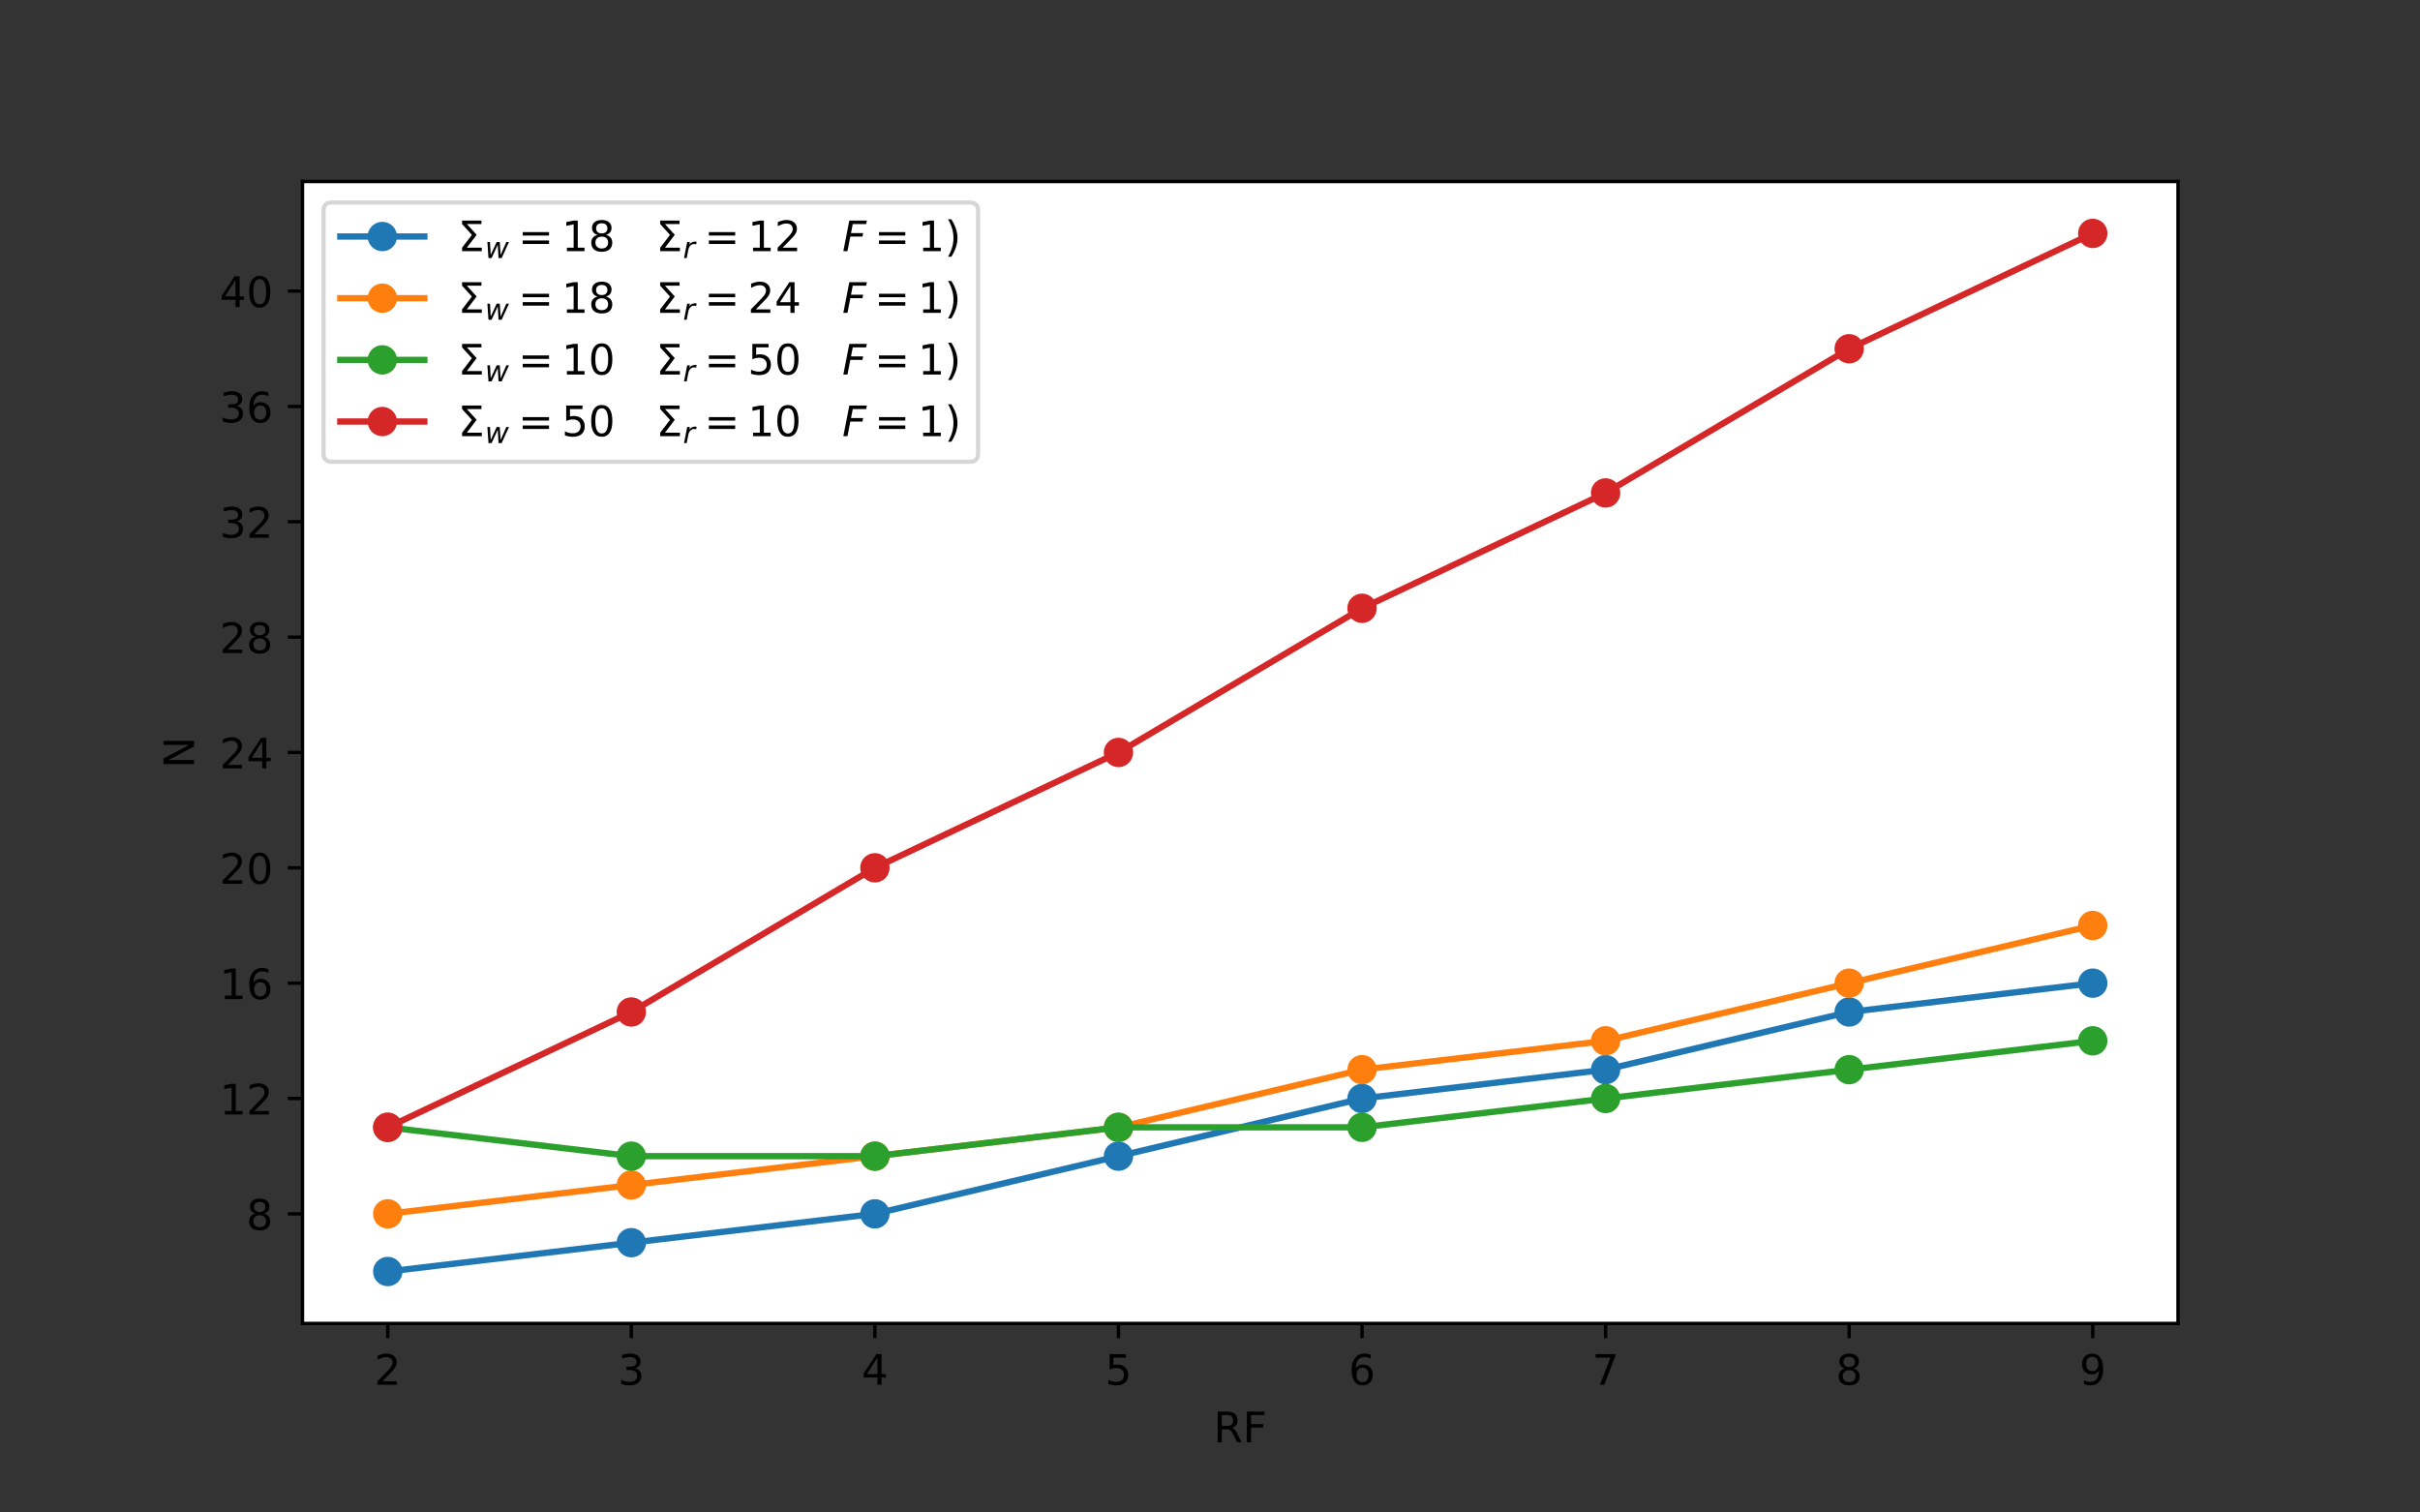 <?xml version="1.0" encoding="utf-8" standalone="no"?>
<!DOCTYPE svg PUBLIC "-//W3C//DTD SVG 1.1//EN"
  "http://www.w3.org/Graphics/SVG/1.1/DTD/svg11.dtd">
<!-- Created with matplotlib (https://matplotlib.org/) -->
<svg height="360pt" version="1.1" viewBox="0 0 576 360" width="576pt" xmlns="http://www.w3.org/2000/svg" xmlns:xlink="http://www.w3.org/1999/xlink">
 <rect x="0" y="0" width="576" height="360" fill="#333333" stroke="none"/>
 <defs>
  <style type="text/css">*{stroke-linecap:butt;stroke-linejoin:round;}</style>
 </defs>
 <g id="figure_1">
  <g id="patch_1">
   <path d="M 0 360 
L 576 360 
L 576 0 
L 0 0 
z
" style="fill:none;"/>
  </g>
  <g id="axes_1">
   <g id="patch_2">
    <path d="M 72 315 
L 518.4 315 
L 518.4 43.2 
L 72 43.2 
z
" style="fill:#ffffff;"/>
   </g>
   <g id="matplotlib.axis_1">
    <g id="xtick_1">
     <g id="line2d_1">
      <defs>
       <path d="M 0 0 
L 0 3.5 
" id="mf4f1d21cec" style="stroke:#000000;stroke-width:0.8;"/>
      </defs>
      <g>
       <use style="stroke:#000000;stroke-width:0.8;" x="92.291" xlink:href="#mf4f1d21cec" y="315"/>
      </g>
     </g>
     <g id="text_1">
      <!-- 2 -->
      <g transform="translate(89.11 329.598)scale(0.1 -0.1)">
       <defs>
        <path d="M 19.188 8.297 
L 53.609 8.297 
L 53.609 0 
L 7.328 0 
L 7.328 8.297 
Q 12.938 14.109 22.625 23.891 
Q 32.328 33.688 34.812 36.531 
Q 39.547 41.844 41.422 45.531 
Q 43.312 49.219 43.312 52.781 
Q 43.312 58.594 39.234 62.25 
Q 35.156 65.922 28.609 65.922 
Q 23.969 65.922 18.812 64.312 
Q 13.672 62.703 7.812 59.422 
L 7.812 69.391 
Q 13.766 71.781 18.938 73 
Q 24.125 74.219 28.422 74.219 
Q 39.75 74.219 46.484 68.547 
Q 53.219 62.891 53.219 53.422 
Q 53.219 48.922 51.531 44.891 
Q 49.859 40.875 45.406 35.406 
Q 44.188 33.984 37.641 27.219 
Q 31.109 20.453 19.188 8.297 
z
" id="DejaVuSans-50"/>
       </defs>
       <use xlink:href="#DejaVuSans-50"/>
      </g>
     </g>
    </g>
    <g id="xtick_2">
     <g id="line2d_2">
      <g>
       <use style="stroke:#000000;stroke-width:0.8;" x="150.265" xlink:href="#mf4f1d21cec" y="315"/>
      </g>
     </g>
     <g id="text_2">
      <!-- 3 -->
      <g transform="translate(147.084 329.598)scale(0.1 -0.1)">
       <defs>
        <path d="M 40.578 39.312 
Q 47.656 37.797 51.625 33 
Q 55.609 28.219 55.609 21.188 
Q 55.609 10.406 48.188 4.484 
Q 40.766 -1.422 27.094 -1.422 
Q 22.516 -1.422 17.656 -0.516 
Q 12.797 0.391 7.625 2.203 
L 7.625 11.719 
Q 11.719 9.328 16.594 8.109 
Q 21.484 6.891 26.812 6.891 
Q 36.078 6.891 40.938 10.547 
Q 45.797 14.203 45.797 21.188 
Q 45.797 27.641 41.281 31.266 
Q 36.766 34.906 28.719 34.906 
L 20.219 34.906 
L 20.219 43.016 
L 29.109 43.016 
Q 36.375 43.016 40.234 45.922 
Q 44.094 48.828 44.094 54.297 
Q 44.094 59.906 40.109 62.906 
Q 36.141 65.922 28.719 65.922 
Q 24.656 65.922 20.016 65.031 
Q 15.375 64.156 9.812 62.312 
L 9.812 71.094 
Q 15.438 72.656 20.344 73.438 
Q 25.25 74.219 29.594 74.219 
Q 40.828 74.219 47.359 69.109 
Q 53.906 64.016 53.906 55.328 
Q 53.906 49.266 50.438 45.094 
Q 46.969 40.922 40.578 39.312 
z
" id="DejaVuSans-51"/>
       </defs>
       <use xlink:href="#DejaVuSans-51"/>
      </g>
     </g>
    </g>
    <g id="xtick_3">
     <g id="line2d_3">
      <g>
       <use style="stroke:#000000;stroke-width:0.8;" x="208.239" xlink:href="#mf4f1d21cec" y="315"/>
      </g>
     </g>
     <g id="text_3">
      <!-- 4 -->
      <g transform="translate(205.058 329.598)scale(0.1 -0.1)">
       <defs>
        <path d="M 37.797 64.312 
L 12.891 25.391 
L 37.797 25.391 
z
M 35.203 72.906 
L 47.609 72.906 
L 47.609 25.391 
L 58.016 25.391 
L 58.016 17.188 
L 47.609 17.188 
L 47.609 0 
L 37.797 0 
L 37.797 17.188 
L 4.891 17.188 
L 4.891 26.703 
z
" id="DejaVuSans-52"/>
       </defs>
       <use xlink:href="#DejaVuSans-52"/>
      </g>
     </g>
    </g>
    <g id="xtick_4">
     <g id="line2d_4">
      <g>
       <use style="stroke:#000000;stroke-width:0.8;" x="266.213" xlink:href="#mf4f1d21cec" y="315"/>
      </g>
     </g>
     <g id="text_4">
      <!-- 5 -->
      <g transform="translate(263.032 329.598)scale(0.1 -0.1)">
       <defs>
        <path d="M 10.797 72.906 
L 49.516 72.906 
L 49.516 64.594 
L 19.828 64.594 
L 19.828 46.734 
Q 21.969 47.469 24.109 47.828 
Q 26.266 48.188 28.422 48.188 
Q 40.625 48.188 47.75 41.5 
Q 54.891 34.812 54.891 23.391 
Q 54.891 11.625 47.562 5.094 
Q 40.234 -1.422 26.906 -1.422 
Q 22.312 -1.422 17.547 -0.641 
Q 12.797 0.141 7.719 1.703 
L 7.719 11.625 
Q 12.109 9.234 16.797 8.062 
Q 21.484 6.891 26.703 6.891 
Q 35.156 6.891 40.078 11.328 
Q 45.016 15.766 45.016 23.391 
Q 45.016 31 40.078 35.438 
Q 35.156 39.891 26.703 39.891 
Q 22.75 39.891 18.812 39.016 
Q 14.891 38.141 10.797 36.281 
z
" id="DejaVuSans-53"/>
       </defs>
       <use xlink:href="#DejaVuSans-53"/>
      </g>
     </g>
    </g>
    <g id="xtick_5">
     <g id="line2d_5">
      <g>
       <use style="stroke:#000000;stroke-width:0.8;" x="324.187" xlink:href="#mf4f1d21cec" y="315"/>
      </g>
     </g>
     <g id="text_5">
      <!-- 6 -->
      <g transform="translate(321.006 329.598)scale(0.1 -0.1)">
       <defs>
        <path d="M 33.016 40.375 
Q 26.375 40.375 22.484 35.828 
Q 18.609 31.297 18.609 23.391 
Q 18.609 15.531 22.484 10.953 
Q 26.375 6.391 33.016 6.391 
Q 39.656 6.391 43.531 10.953 
Q 47.406 15.531 47.406 23.391 
Q 47.406 31.297 43.531 35.828 
Q 39.656 40.375 33.016 40.375 
z
M 52.594 71.297 
L 52.594 62.312 
Q 48.875 64.062 45.094 64.984 
Q 41.312 65.922 37.594 65.922 
Q 27.828 65.922 22.672 59.328 
Q 17.531 52.734 16.797 39.406 
Q 19.672 43.656 24.016 45.922 
Q 28.375 48.188 33.594 48.188 
Q 44.578 48.188 50.953 41.516 
Q 57.328 34.859 57.328 23.391 
Q 57.328 12.156 50.688 5.359 
Q 44.047 -1.422 33.016 -1.422 
Q 20.359 -1.422 13.672 8.266 
Q 6.984 17.969 6.984 36.375 
Q 6.984 53.656 15.188 63.938 
Q 23.391 74.219 37.203 74.219 
Q 40.922 74.219 44.703 73.484 
Q 48.484 72.75 52.594 71.297 
z
" id="DejaVuSans-54"/>
       </defs>
       <use xlink:href="#DejaVuSans-54"/>
      </g>
     </g>
    </g>
    <g id="xtick_6">
     <g id="line2d_6">
      <g>
       <use style="stroke:#000000;stroke-width:0.8;" x="382.161" xlink:href="#mf4f1d21cec" y="315"/>
      </g>
     </g>
     <g id="text_6">
      <!-- 7 -->
      <g transform="translate(378.98 329.598)scale(0.1 -0.1)">
       <defs>
        <path d="M 8.203 72.906 
L 55.078 72.906 
L 55.078 68.703 
L 28.609 0 
L 18.312 0 
L 43.219 64.594 
L 8.203 64.594 
z
" id="DejaVuSans-55"/>
       </defs>
       <use xlink:href="#DejaVuSans-55"/>
      </g>
     </g>
    </g>
    <g id="xtick_7">
     <g id="line2d_7">
      <g>
       <use style="stroke:#000000;stroke-width:0.8;" x="440.135" xlink:href="#mf4f1d21cec" y="315"/>
      </g>
     </g>
     <g id="text_7">
      <!-- 8 -->
      <g transform="translate(436.954 329.598)scale(0.1 -0.1)">
       <defs>
        <path d="M 31.781 34.625 
Q 24.75 34.625 20.719 30.859 
Q 16.703 27.094 16.703 20.516 
Q 16.703 13.922 20.719 10.156 
Q 24.75 6.391 31.781 6.391 
Q 38.812 6.391 42.859 10.172 
Q 46.922 13.969 46.922 20.516 
Q 46.922 27.094 42.891 30.859 
Q 38.875 34.625 31.781 34.625 
z
M 21.922 38.812 
Q 15.578 40.375 12.031 44.719 
Q 8.5 49.078 8.5 55.328 
Q 8.5 64.062 14.719 69.141 
Q 20.953 74.219 31.781 74.219 
Q 42.672 74.219 48.875 69.141 
Q 55.078 64.062 55.078 55.328 
Q 55.078 49.078 51.531 44.719 
Q 48 40.375 41.703 38.812 
Q 48.828 37.156 52.797 32.312 
Q 56.781 27.484 56.781 20.516 
Q 56.781 9.906 50.312 4.234 
Q 43.844 -1.422 31.781 -1.422 
Q 19.734 -1.422 13.25 4.234 
Q 6.781 9.906 6.781 20.516 
Q 6.781 27.484 10.781 32.312 
Q 14.797 37.156 21.922 38.812 
z
M 18.312 54.391 
Q 18.312 48.734 21.844 45.562 
Q 25.391 42.391 31.781 42.391 
Q 38.141 42.391 41.719 45.562 
Q 45.312 48.734 45.312 54.391 
Q 45.312 60.062 41.719 63.234 
Q 38.141 66.406 31.781 66.406 
Q 25.391 66.406 21.844 63.234 
Q 18.312 60.062 18.312 54.391 
z
" id="DejaVuSans-56"/>
       </defs>
       <use xlink:href="#DejaVuSans-56"/>
      </g>
     </g>
    </g>
    <g id="xtick_8">
     <g id="line2d_8">
      <g>
       <use style="stroke:#000000;stroke-width:0.8;" x="498.109" xlink:href="#mf4f1d21cec" y="315"/>
      </g>
     </g>
     <g id="text_8">
      <!-- 9 -->
      <g transform="translate(494.928 329.598)scale(0.1 -0.1)">
       <defs>
        <path d="M 10.984 1.516 
L 10.984 10.5 
Q 14.703 8.734 18.5 7.812 
Q 22.312 6.891 25.984 6.891 
Q 35.75 6.891 40.891 13.453 
Q 46.047 20.016 46.781 33.406 
Q 43.953 29.203 39.594 26.953 
Q 35.25 24.703 29.984 24.703 
Q 19.047 24.703 12.672 31.312 
Q 6.297 37.938 6.297 49.422 
Q 6.297 60.641 12.938 67.422 
Q 19.578 74.219 30.609 74.219 
Q 43.266 74.219 49.922 64.516 
Q 56.594 54.828 56.594 36.375 
Q 56.594 19.141 48.406 8.859 
Q 40.234 -1.422 26.422 -1.422 
Q 22.703 -1.422 18.891 -0.688 
Q 15.094 0.047 10.984 1.516 
z
M 30.609 32.422 
Q 37.25 32.422 41.125 36.953 
Q 45.016 41.5 45.016 49.422 
Q 45.016 57.281 41.125 61.844 
Q 37.25 66.406 30.609 66.406 
Q 23.969 66.406 20.094 61.844 
Q 16.219 57.281 16.219 49.422 
Q 16.219 41.5 20.094 36.953 
Q 23.969 32.422 30.609 32.422 
z
" id="DejaVuSans-57"/>
       </defs>
       <use xlink:href="#DejaVuSans-57"/>
      </g>
     </g>
    </g>
    <g id="text_9">
     <!-- RF -->
     <g transform="translate(288.85 343.277)scale(0.1 -0.1)">
      <defs>
       <path d="M 44.391 34.188 
Q 47.562 33.109 50.562 29.594 
Q 53.562 26.078 56.594 19.922 
L 66.609 0 
L 56 0 
L 46.688 18.703 
Q 43.062 26.031 39.672 28.422 
Q 36.281 30.812 30.422 30.812 
L 19.672 30.812 
L 19.672 0 
L 9.812 0 
L 9.812 72.906 
L 32.078 72.906 
Q 44.578 72.906 50.734 67.672 
Q 56.891 62.453 56.891 51.906 
Q 56.891 45.016 53.688 40.469 
Q 50.484 35.938 44.391 34.188 
z
M 19.672 64.797 
L 19.672 38.922 
L 32.078 38.922 
Q 39.203 38.922 42.844 42.219 
Q 46.484 45.516 46.484 51.906 
Q 46.484 58.297 42.844 61.547 
Q 39.203 64.797 32.078 64.797 
z
" id="DejaVuSans-82"/>
       <path d="M 9.812 72.906 
L 51.703 72.906 
L 51.703 64.594 
L 19.672 64.594 
L 19.672 43.109 
L 48.578 43.109 
L 48.578 34.812 
L 19.672 34.812 
L 19.672 0 
L 9.812 0 
z
" id="DejaVuSans-70"/>
      </defs>
      <use xlink:href="#DejaVuSans-82"/>
      <use x="69.482" xlink:href="#DejaVuSans-70"/>
     </g>
    </g>
   </g>
   <g id="matplotlib.axis_2">
    <g id="ytick_1">
     <g id="line2d_9">
      <defs>
       <path d="M 0 0 
L -3.5 0 
" id="m194468d2a8" style="stroke:#000000;stroke-width:0.8;"/>
      </defs>
      <g>
       <use style="stroke:#000000;stroke-width:0.8;" x="72" xlink:href="#m194468d2a8" y="288.918"/>
      </g>
     </g>
     <g id="text_10">
      <!-- 8 -->
      <g transform="translate(58.638 292.717)scale(0.1 -0.1)">
       <use xlink:href="#DejaVuSans-56"/>
      </g>
     </g>
    </g>
    <g id="ytick_2">
     <g id="line2d_10">
      <g>
       <use style="stroke:#000000;stroke-width:0.8;" x="72" xlink:href="#m194468d2a8" y="261.464"/>
      </g>
     </g>
     <g id="text_11">
      <!-- 12 -->
      <g transform="translate(52.275 265.263)scale(0.1 -0.1)">
       <defs>
        <path d="M 12.406 8.297 
L 28.516 8.297 
L 28.516 63.922 
L 10.984 60.406 
L 10.984 69.391 
L 28.422 72.906 
L 38.281 72.906 
L 38.281 8.297 
L 54.391 8.297 
L 54.391 0 
L 12.406 0 
z
" id="DejaVuSans-49"/>
       </defs>
       <use xlink:href="#DejaVuSans-49"/>
       <use x="63.623" xlink:href="#DejaVuSans-50"/>
      </g>
     </g>
    </g>
    <g id="ytick_3">
     <g id="line2d_11">
      <g>
       <use style="stroke:#000000;stroke-width:0.8;" x="72" xlink:href="#m194468d2a8" y="234.009"/>
      </g>
     </g>
     <g id="text_12">
      <!-- 16 -->
      <g transform="translate(52.275 237.808)scale(0.1 -0.1)">
       <use xlink:href="#DejaVuSans-49"/>
       <use x="63.623" xlink:href="#DejaVuSans-54"/>
      </g>
     </g>
    </g>
    <g id="ytick_4">
     <g id="line2d_12">
      <g>
       <use style="stroke:#000000;stroke-width:0.8;" x="72" xlink:href="#m194468d2a8" y="206.555"/>
      </g>
     </g>
     <g id="text_13">
      <!-- 20 -->
      <g transform="translate(52.275 210.354)scale(0.1 -0.1)">
       <defs>
        <path d="M 31.781 66.406 
Q 24.172 66.406 20.328 58.906 
Q 16.5 51.422 16.5 36.375 
Q 16.5 21.391 20.328 13.891 
Q 24.172 6.391 31.781 6.391 
Q 39.453 6.391 43.281 13.891 
Q 47.125 21.391 47.125 36.375 
Q 47.125 51.422 43.281 58.906 
Q 39.453 66.406 31.781 66.406 
z
M 31.781 74.219 
Q 44.047 74.219 50.516 64.516 
Q 56.984 54.828 56.984 36.375 
Q 56.984 17.969 50.516 8.266 
Q 44.047 -1.422 31.781 -1.422 
Q 19.531 -1.422 13.062 8.266 
Q 6.594 17.969 6.594 36.375 
Q 6.594 54.828 13.062 64.516 
Q 19.531 74.219 31.781 74.219 
z
" id="DejaVuSans-48"/>
       </defs>
       <use xlink:href="#DejaVuSans-50"/>
       <use x="63.623" xlink:href="#DejaVuSans-48"/>
      </g>
     </g>
    </g>
    <g id="ytick_5">
     <g id="line2d_13">
      <g>
       <use style="stroke:#000000;stroke-width:0.8;" x="72" xlink:href="#m194468d2a8" y="179.1"/>
      </g>
     </g>
     <g id="text_14">
      <!-- 24 -->
      <g transform="translate(52.275 182.899)scale(0.1 -0.1)">
       <use xlink:href="#DejaVuSans-50"/>
       <use x="63.623" xlink:href="#DejaVuSans-52"/>
      </g>
     </g>
    </g>
    <g id="ytick_6">
     <g id="line2d_14">
      <g>
       <use style="stroke:#000000;stroke-width:0.8;" x="72" xlink:href="#m194468d2a8" y="151.645"/>
      </g>
     </g>
     <g id="text_15">
      <!-- 28 -->
      <g transform="translate(52.275 155.445)scale(0.1 -0.1)">
       <use xlink:href="#DejaVuSans-50"/>
       <use x="63.623" xlink:href="#DejaVuSans-56"/>
      </g>
     </g>
    </g>
    <g id="ytick_7">
     <g id="line2d_15">
      <g>
       <use style="stroke:#000000;stroke-width:0.8;" x="72" xlink:href="#m194468d2a8" y="124.191"/>
      </g>
     </g>
     <g id="text_16">
      <!-- 32 -->
      <g transform="translate(52.275 127.99)scale(0.1 -0.1)">
       <use xlink:href="#DejaVuSans-51"/>
       <use x="63.623" xlink:href="#DejaVuSans-50"/>
      </g>
     </g>
    </g>
    <g id="ytick_8">
     <g id="line2d_16">
      <g>
       <use style="stroke:#000000;stroke-width:0.8;" x="72" xlink:href="#m194468d2a8" y="96.736"/>
      </g>
     </g>
     <g id="text_17">
      <!-- 36 -->
      <g transform="translate(52.275 100.536)scale(0.1 -0.1)">
       <use xlink:href="#DejaVuSans-51"/>
       <use x="63.623" xlink:href="#DejaVuSans-54"/>
      </g>
     </g>
    </g>
    <g id="ytick_9">
     <g id="line2d_17">
      <g>
       <use style="stroke:#000000;stroke-width:0.8;" x="72" xlink:href="#m194468d2a8" y="69.282"/>
      </g>
     </g>
     <g id="text_18">
      <!-- 40 -->
      <g transform="translate(52.275 73.081)scale(0.1 -0.1)">
       <use xlink:href="#DejaVuSans-52"/>
       <use x="63.623" xlink:href="#DejaVuSans-48"/>
      </g>
     </g>
    </g>
    <g id="text_19">
     <!-- N -->
     <g transform="translate(46.195 182.841)rotate(-90)scale(0.1 -0.1)">
      <defs>
       <path d="M 9.812 72.906 
L 23.094 72.906 
L 55.422 11.922 
L 55.422 72.906 
L 64.984 72.906 
L 64.984 0 
L 51.703 0 
L 19.391 60.984 
L 19.391 0 
L 9.812 0 
z
" id="DejaVuSans-78"/>
      </defs>
      <use xlink:href="#DejaVuSans-78"/>
     </g>
    </g>
   </g>
   <g id="line2d_18">
    <path clip-path="url(#pe0209e5a8a)" d="M 92.291 302.645 
L 150.265 295.782 
L 208.239 288.918 
L 266.213 275.191 
L 324.187 261.464 
L 382.161 254.6 
L 440.135 240.873 
L 498.109 234.009 
" style="fill:none;stroke:#1f77b4;stroke-linecap:square;stroke-width:1.5;"/>
    <defs>
     <path d="M 0 3 
C 0.796 3 1.559 2.684 2.121 2.121 
C 2.684 1.559 3 0.796 3 0 
C 3 -0.796 2.684 -1.559 2.121 -2.121 
C 1.559 -2.684 0.796 -3 0 -3 
C -0.796 -3 -1.559 -2.684 -2.121 -2.121 
C -2.684 -1.559 -3 -0.796 -3 0 
C -3 0.796 -2.684 1.559 -2.121 2.121 
C -1.559 2.684 -0.796 3 0 3 
z
" id="m6b82815a8d" style="stroke:#1f77b4;"/>
    </defs>
    <g clip-path="url(#pe0209e5a8a)">
     <use style="fill:#1f77b4;stroke:#1f77b4;" x="92.291" xlink:href="#m6b82815a8d" y="302.645"/>
     <use style="fill:#1f77b4;stroke:#1f77b4;" x="150.265" xlink:href="#m6b82815a8d" y="295.782"/>
     <use style="fill:#1f77b4;stroke:#1f77b4;" x="208.239" xlink:href="#m6b82815a8d" y="288.918"/>
     <use style="fill:#1f77b4;stroke:#1f77b4;" x="266.213" xlink:href="#m6b82815a8d" y="275.191"/>
     <use style="fill:#1f77b4;stroke:#1f77b4;" x="324.187" xlink:href="#m6b82815a8d" y="261.464"/>
     <use style="fill:#1f77b4;stroke:#1f77b4;" x="382.161" xlink:href="#m6b82815a8d" y="254.6"/>
     <use style="fill:#1f77b4;stroke:#1f77b4;" x="440.135" xlink:href="#m6b82815a8d" y="240.873"/>
     <use style="fill:#1f77b4;stroke:#1f77b4;" x="498.109" xlink:href="#m6b82815a8d" y="234.009"/>
    </g>
   </g>
   <g id="line2d_19">
    <path clip-path="url(#pe0209e5a8a)" d="M 92.291 288.918 
L 150.265 282.055 
L 208.239 275.191 
L 266.213 268.327 
L 324.187 254.6 
L 382.161 247.736 
L 440.135 234.009 
L 498.109 220.282 
" style="fill:none;stroke:#ff7f0e;stroke-linecap:square;stroke-width:1.5;"/>
    <defs>
     <path d="M 0 3 
C 0.796 3 1.559 2.684 2.121 2.121 
C 2.684 1.559 3 0.796 3 0 
C 3 -0.796 2.684 -1.559 2.121 -2.121 
C 1.559 -2.684 0.796 -3 0 -3 
C -0.796 -3 -1.559 -2.684 -2.121 -2.121 
C -2.684 -1.559 -3 -0.796 -3 0 
C -3 0.796 -2.684 1.559 -2.121 2.121 
C -1.559 2.684 -0.796 3 0 3 
z
" id="m2b2ff7f429" style="stroke:#ff7f0e;"/>
    </defs>
    <g clip-path="url(#pe0209e5a8a)">
     <use style="fill:#ff7f0e;stroke:#ff7f0e;" x="92.291" xlink:href="#m2b2ff7f429" y="288.918"/>
     <use style="fill:#ff7f0e;stroke:#ff7f0e;" x="150.265" xlink:href="#m2b2ff7f429" y="282.055"/>
     <use style="fill:#ff7f0e;stroke:#ff7f0e;" x="208.239" xlink:href="#m2b2ff7f429" y="275.191"/>
     <use style="fill:#ff7f0e;stroke:#ff7f0e;" x="266.213" xlink:href="#m2b2ff7f429" y="268.327"/>
     <use style="fill:#ff7f0e;stroke:#ff7f0e;" x="324.187" xlink:href="#m2b2ff7f429" y="254.6"/>
     <use style="fill:#ff7f0e;stroke:#ff7f0e;" x="382.161" xlink:href="#m2b2ff7f429" y="247.736"/>
     <use style="fill:#ff7f0e;stroke:#ff7f0e;" x="440.135" xlink:href="#m2b2ff7f429" y="234.009"/>
     <use style="fill:#ff7f0e;stroke:#ff7f0e;" x="498.109" xlink:href="#m2b2ff7f429" y="220.282"/>
    </g>
   </g>
   <g id="line2d_20">
    <path clip-path="url(#pe0209e5a8a)" d="M 92.291 268.327 
L 150.265 275.191 
L 208.239 275.191 
L 266.213 268.327 
L 324.187 268.327 
L 382.161 261.464 
L 440.135 254.6 
L 498.109 247.736 
" style="fill:none;stroke:#2ca02c;stroke-linecap:square;stroke-width:1.5;"/>
    <defs>
     <path d="M 0 3 
C 0.796 3 1.559 2.684 2.121 2.121 
C 2.684 1.559 3 0.796 3 0 
C 3 -0.796 2.684 -1.559 2.121 -2.121 
C 1.559 -2.684 0.796 -3 0 -3 
C -0.796 -3 -1.559 -2.684 -2.121 -2.121 
C -2.684 -1.559 -3 -0.796 -3 0 
C -3 0.796 -2.684 1.559 -2.121 2.121 
C -1.559 2.684 -0.796 3 0 3 
z
" id="m56413fa1e1" style="stroke:#2ca02c;"/>
    </defs>
    <g clip-path="url(#pe0209e5a8a)">
     <use style="fill:#2ca02c;stroke:#2ca02c;" x="92.291" xlink:href="#m56413fa1e1" y="268.327"/>
     <use style="fill:#2ca02c;stroke:#2ca02c;" x="150.265" xlink:href="#m56413fa1e1" y="275.191"/>
     <use style="fill:#2ca02c;stroke:#2ca02c;" x="208.239" xlink:href="#m56413fa1e1" y="275.191"/>
     <use style="fill:#2ca02c;stroke:#2ca02c;" x="266.213" xlink:href="#m56413fa1e1" y="268.327"/>
     <use style="fill:#2ca02c;stroke:#2ca02c;" x="324.187" xlink:href="#m56413fa1e1" y="268.327"/>
     <use style="fill:#2ca02c;stroke:#2ca02c;" x="382.161" xlink:href="#m56413fa1e1" y="261.464"/>
     <use style="fill:#2ca02c;stroke:#2ca02c;" x="440.135" xlink:href="#m56413fa1e1" y="254.6"/>
     <use style="fill:#2ca02c;stroke:#2ca02c;" x="498.109" xlink:href="#m56413fa1e1" y="247.736"/>
    </g>
   </g>
   <g id="line2d_21">
    <path clip-path="url(#pe0209e5a8a)" d="M 92.291 268.327 
L 150.265 240.873 
L 208.239 206.555 
L 266.213 179.1 
L 324.187 144.782 
L 382.161 117.327 
L 440.135 83.009 
L 498.109 55.555 
" style="fill:none;stroke:#d62728;stroke-linecap:square;stroke-width:1.5;"/>
    <defs>
     <path d="M 0 3 
C 0.796 3 1.559 2.684 2.121 2.121 
C 2.684 1.559 3 0.796 3 0 
C 3 -0.796 2.684 -1.559 2.121 -2.121 
C 1.559 -2.684 0.796 -3 0 -3 
C -0.796 -3 -1.559 -2.684 -2.121 -2.121 
C -2.684 -1.559 -3 -0.796 -3 0 
C -3 0.796 -2.684 1.559 -2.121 2.121 
C -1.559 2.684 -0.796 3 0 3 
z
" id="m321a10d9a9" style="stroke:#d62728;"/>
    </defs>
    <g clip-path="url(#pe0209e5a8a)">
     <use style="fill:#d62728;stroke:#d62728;" x="92.291" xlink:href="#m321a10d9a9" y="268.327"/>
     <use style="fill:#d62728;stroke:#d62728;" x="150.265" xlink:href="#m321a10d9a9" y="240.873"/>
     <use style="fill:#d62728;stroke:#d62728;" x="208.239" xlink:href="#m321a10d9a9" y="206.555"/>
     <use style="fill:#d62728;stroke:#d62728;" x="266.213" xlink:href="#m321a10d9a9" y="179.1"/>
     <use style="fill:#d62728;stroke:#d62728;" x="324.187" xlink:href="#m321a10d9a9" y="144.782"/>
     <use style="fill:#d62728;stroke:#d62728;" x="382.161" xlink:href="#m321a10d9a9" y="117.327"/>
     <use style="fill:#d62728;stroke:#d62728;" x="440.135" xlink:href="#m321a10d9a9" y="83.009"/>
     <use style="fill:#d62728;stroke:#d62728;" x="498.109" xlink:href="#m321a10d9a9" y="55.555"/>
    </g>
   </g>
   <g id="patch_3">
    <path d="M 72 315 
L 72 43.2 
" style="fill:none;stroke:#000000;stroke-linecap:square;stroke-linejoin:miter;stroke-width:0.8;"/>
   </g>
   <g id="patch_4">
    <path d="M 518.4 315 
L 518.4 43.2 
" style="fill:none;stroke:#000000;stroke-linecap:square;stroke-linejoin:miter;stroke-width:0.8;"/>
   </g>
   <g id="patch_5">
    <path d="M 72 315 
L 518.4 315 
" style="fill:none;stroke:#000000;stroke-linecap:square;stroke-linejoin:miter;stroke-width:0.8;"/>
   </g>
   <g id="patch_6">
    <path d="M 72 43.2 
L 518.4 43.2 
" style="fill:none;stroke:#000000;stroke-linecap:square;stroke-linejoin:miter;stroke-width:0.8;"/>
   </g>
   <g id="legend_1">
    <g id="patch_7">
     <path d="M 79 109.912 
L 230.8 109.912 
Q 232.8 109.912 232.8 107.912 
L 232.8 50.2 
Q 232.8 48.2 230.8 48.2 
L 79 48.2 
Q 77 48.2 77 50.2 
L 77 107.912 
Q 77 109.912 79 109.912 
z
" style="fill:#ffffff;opacity:0.8;stroke:#cccccc;stroke-linejoin:miter;"/>
    </g>
    <g id="line2d_22">
     <path d="M 81 56.298 
L 101 56.298 
" style="fill:none;stroke:#1f77b4;stroke-linecap:square;stroke-width:1.5;"/>
    </g>
    <g id="line2d_23">
     <g>
      <use style="fill:#1f77b4;stroke:#1f77b4;" x="91" xlink:href="#m6b82815a8d" y="56.298"/>
     </g>
    </g>
    <g id="text_20">
     <!-- $\Sigma_w = 18 \quad \Sigma_r = 12 \quad F = 1$) -->
     <g transform="translate(109 59.798)scale(0.1 -0.1)">
      <defs>
       <path d="M 21.141 8.297 
L 56.781 8.297 
L 56.781 0 
L 9.812 0 
L 9.812 8.297 
L 33.203 38.766 
L 9.812 64.594 
L 9.812 72.906 
L 55.906 72.906 
L 55.906 64.594 
L 21.141 64.594 
L 44.531 38.969 
z
" id="DejaVuSans-931"/>
       <path d="M 8.5 54.688 
L 17.391 54.688 
L 19.672 10.688 
L 40.094 54.688 
L 50.484 54.688 
L 53.516 10.688 
L 72.906 54.688 
L 81.891 54.688 
L 56.891 0 
L 46.391 0 
L 43.703 45.312 
L 22.797 0 
L 12.203 0 
z
" id="DejaVuSans-Oblique-119"/>
       <path d="M 10.594 45.406 
L 73.188 45.406 
L 73.188 37.203 
L 10.594 37.203 
z
M 10.594 25.484 
L 73.188 25.484 
L 73.188 17.188 
L 10.594 17.188 
z
" id="DejaVuSans-61"/>
       <path d="M 44.578 46.391 
Q 43.219 47.125 41.453 47.516 
Q 39.703 47.906 37.703 47.906 
Q 30.516 47.906 25.141 42.453 
Q 19.781 37.016 18.016 27.875 
L 12.5 0 
L 3.516 0 
L 14.203 54.688 
L 23.188 54.688 
L 21.484 46.188 
Q 25.047 50.922 30 53.453 
Q 34.969 56 40.578 56 
Q 42.047 56 43.453 55.828 
Q 44.875 55.672 46.297 55.281 
z
" id="DejaVuSans-Oblique-114"/>
       <path d="M 16.891 72.906 
L 58.688 72.906 
L 57.078 64.594 
L 25.094 64.594 
L 20.906 43.109 
L 49.812 43.109 
L 48.188 34.812 
L 19.281 34.812 
L 12.5 0 
L 2.688 0 
z
" id="DejaVuSans-Oblique-70"/>
       <path d="M 8.016 75.875 
L 15.828 75.875 
Q 23.141 64.359 26.781 53.312 
Q 30.422 42.281 30.422 31.391 
Q 30.422 20.453 26.781 9.375 
Q 23.141 -1.703 15.828 -13.188 
L 8.016 -13.188 
Q 14.5 -2 17.703 9.062 
Q 20.906 20.125 20.906 31.391 
Q 20.906 42.672 17.703 53.656 
Q 14.5 64.656 8.016 75.875 
z
" id="DejaVuSans-41"/>
      </defs>
      <use transform="translate(0 0.125)" xlink:href="#DejaVuSans-931"/>
      <use transform="translate(64.141 -16.281)scale(0.7)" xlink:href="#DejaVuSans-Oblique-119"/>
      <use transform="translate(143.608 0.125)" xlink:href="#DejaVuSans-61"/>
      <use transform="translate(246.88 0.125)" xlink:href="#DejaVuSans-49"/>
      <use transform="translate(310.503 0.125)" xlink:href="#DejaVuSans-56"/>
      <use transform="translate(471.538 0.125)" xlink:href="#DejaVuSans-931"/>
      <use transform="translate(535.679 -16.281)scale(0.7)" xlink:href="#DejaVuSans-Oblique-114"/>
      <use transform="translate(586.675 0.125)" xlink:href="#DejaVuSans-61"/>
      <use transform="translate(689.946 0.125)" xlink:href="#DejaVuSans-49"/>
      <use transform="translate(753.569 0.125)" xlink:href="#DejaVuSans-50"/>
      <use transform="translate(914.604 0.125)" xlink:href="#DejaVuSans-Oblique-70"/>
      <use transform="translate(991.606 0.125)" xlink:href="#DejaVuSans-61"/>
      <use transform="translate(1094.878 0.125)" xlink:href="#DejaVuSans-49"/>
      <use transform="translate(1158.501 0.125)" xlink:href="#DejaVuSans-41"/>
     </g>
    </g>
    <g id="line2d_24">
     <path d="M 81 70.977 
L 101 70.977 
" style="fill:none;stroke:#ff7f0e;stroke-linecap:square;stroke-width:1.5;"/>
    </g>
    <g id="line2d_25">
     <g>
      <use style="fill:#ff7f0e;stroke:#ff7f0e;" x="91" xlink:href="#m2b2ff7f429" y="70.977"/>
     </g>
    </g>
    <g id="text_21">
     <!-- $\Sigma_w = 18 \quad \Sigma_r = 24 \quad F = 1$) -->
     <g transform="translate(109 74.477)scale(0.1 -0.1)">
      <use transform="translate(0 0.125)" xlink:href="#DejaVuSans-931"/>
      <use transform="translate(64.141 -16.281)scale(0.7)" xlink:href="#DejaVuSans-Oblique-119"/>
      <use transform="translate(143.608 0.125)" xlink:href="#DejaVuSans-61"/>
      <use transform="translate(246.88 0.125)" xlink:href="#DejaVuSans-49"/>
      <use transform="translate(310.503 0.125)" xlink:href="#DejaVuSans-56"/>
      <use transform="translate(471.538 0.125)" xlink:href="#DejaVuSans-931"/>
      <use transform="translate(535.679 -16.281)scale(0.7)" xlink:href="#DejaVuSans-Oblique-114"/>
      <use transform="translate(586.675 0.125)" xlink:href="#DejaVuSans-61"/>
      <use transform="translate(689.946 0.125)" xlink:href="#DejaVuSans-50"/>
      <use transform="translate(753.569 0.125)" xlink:href="#DejaVuSans-52"/>
      <use transform="translate(914.604 0.125)" xlink:href="#DejaVuSans-Oblique-70"/>
      <use transform="translate(991.606 0.125)" xlink:href="#DejaVuSans-61"/>
      <use transform="translate(1094.878 0.125)" xlink:href="#DejaVuSans-49"/>
      <use transform="translate(1158.501 0.125)" xlink:href="#DejaVuSans-41"/>
     </g>
    </g>
    <g id="line2d_26">
     <path d="M 81 85.655 
L 101 85.655 
" style="fill:none;stroke:#2ca02c;stroke-linecap:square;stroke-width:1.5;"/>
    </g>
    <g id="line2d_27">
     <g>
      <use style="fill:#2ca02c;stroke:#2ca02c;" x="91" xlink:href="#m56413fa1e1" y="85.655"/>
     </g>
    </g>
    <g id="text_22">
     <!-- $\Sigma_w = 10 \quad \Sigma_r = 50 \quad F = 1$) -->
     <g transform="translate(109 89.155)scale(0.1 -0.1)">
      <use transform="translate(0 0.125)" xlink:href="#DejaVuSans-931"/>
      <use transform="translate(64.141 -16.281)scale(0.7)" xlink:href="#DejaVuSans-Oblique-119"/>
      <use transform="translate(143.608 0.125)" xlink:href="#DejaVuSans-61"/>
      <use transform="translate(246.88 0.125)" xlink:href="#DejaVuSans-49"/>
      <use transform="translate(310.503 0.125)" xlink:href="#DejaVuSans-48"/>
      <use transform="translate(471.538 0.125)" xlink:href="#DejaVuSans-931"/>
      <use transform="translate(535.679 -16.281)scale(0.7)" xlink:href="#DejaVuSans-Oblique-114"/>
      <use transform="translate(586.675 0.125)" xlink:href="#DejaVuSans-61"/>
      <use transform="translate(689.946 0.125)" xlink:href="#DejaVuSans-53"/>
      <use transform="translate(753.569 0.125)" xlink:href="#DejaVuSans-48"/>
      <use transform="translate(914.604 0.125)" xlink:href="#DejaVuSans-Oblique-70"/>
      <use transform="translate(991.606 0.125)" xlink:href="#DejaVuSans-61"/>
      <use transform="translate(1094.878 0.125)" xlink:href="#DejaVuSans-49"/>
      <use transform="translate(1158.501 0.125)" xlink:href="#DejaVuSans-41"/>
     </g>
    </g>
    <g id="line2d_28">
     <path d="M 81 100.333 
L 101 100.333 
" style="fill:none;stroke:#d62728;stroke-linecap:square;stroke-width:1.5;"/>
    </g>
    <g id="line2d_29">
     <g>
      <use style="fill:#d62728;stroke:#d62728;" x="91" xlink:href="#m321a10d9a9" y="100.333"/>
     </g>
    </g>
    <g id="text_23">
     <!-- $\Sigma_w = 50 \quad \Sigma_r = 10 \quad F = 1$) -->
     <g transform="translate(109 103.833)scale(0.1 -0.1)">
      <use transform="translate(0 0.125)" xlink:href="#DejaVuSans-931"/>
      <use transform="translate(64.141 -16.281)scale(0.7)" xlink:href="#DejaVuSans-Oblique-119"/>
      <use transform="translate(143.608 0.125)" xlink:href="#DejaVuSans-61"/>
      <use transform="translate(246.88 0.125)" xlink:href="#DejaVuSans-53"/>
      <use transform="translate(310.503 0.125)" xlink:href="#DejaVuSans-48"/>
      <use transform="translate(471.538 0.125)" xlink:href="#DejaVuSans-931"/>
      <use transform="translate(535.679 -16.281)scale(0.7)" xlink:href="#DejaVuSans-Oblique-114"/>
      <use transform="translate(586.675 0.125)" xlink:href="#DejaVuSans-61"/>
      <use transform="translate(689.946 0.125)" xlink:href="#DejaVuSans-49"/>
      <use transform="translate(753.569 0.125)" xlink:href="#DejaVuSans-48"/>
      <use transform="translate(914.604 0.125)" xlink:href="#DejaVuSans-Oblique-70"/>
      <use transform="translate(991.606 0.125)" xlink:href="#DejaVuSans-61"/>
      <use transform="translate(1094.878 0.125)" xlink:href="#DejaVuSans-49"/>
      <use transform="translate(1158.501 0.125)" xlink:href="#DejaVuSans-41"/>
     </g>
    </g>
   </g>
  </g>
 </g>
 <defs>
  <clipPath id="pe0209e5a8a">
   <rect height="271.8" width="446.4" x="72" y="43.2"/>
  </clipPath>
 </defs>
</svg>
